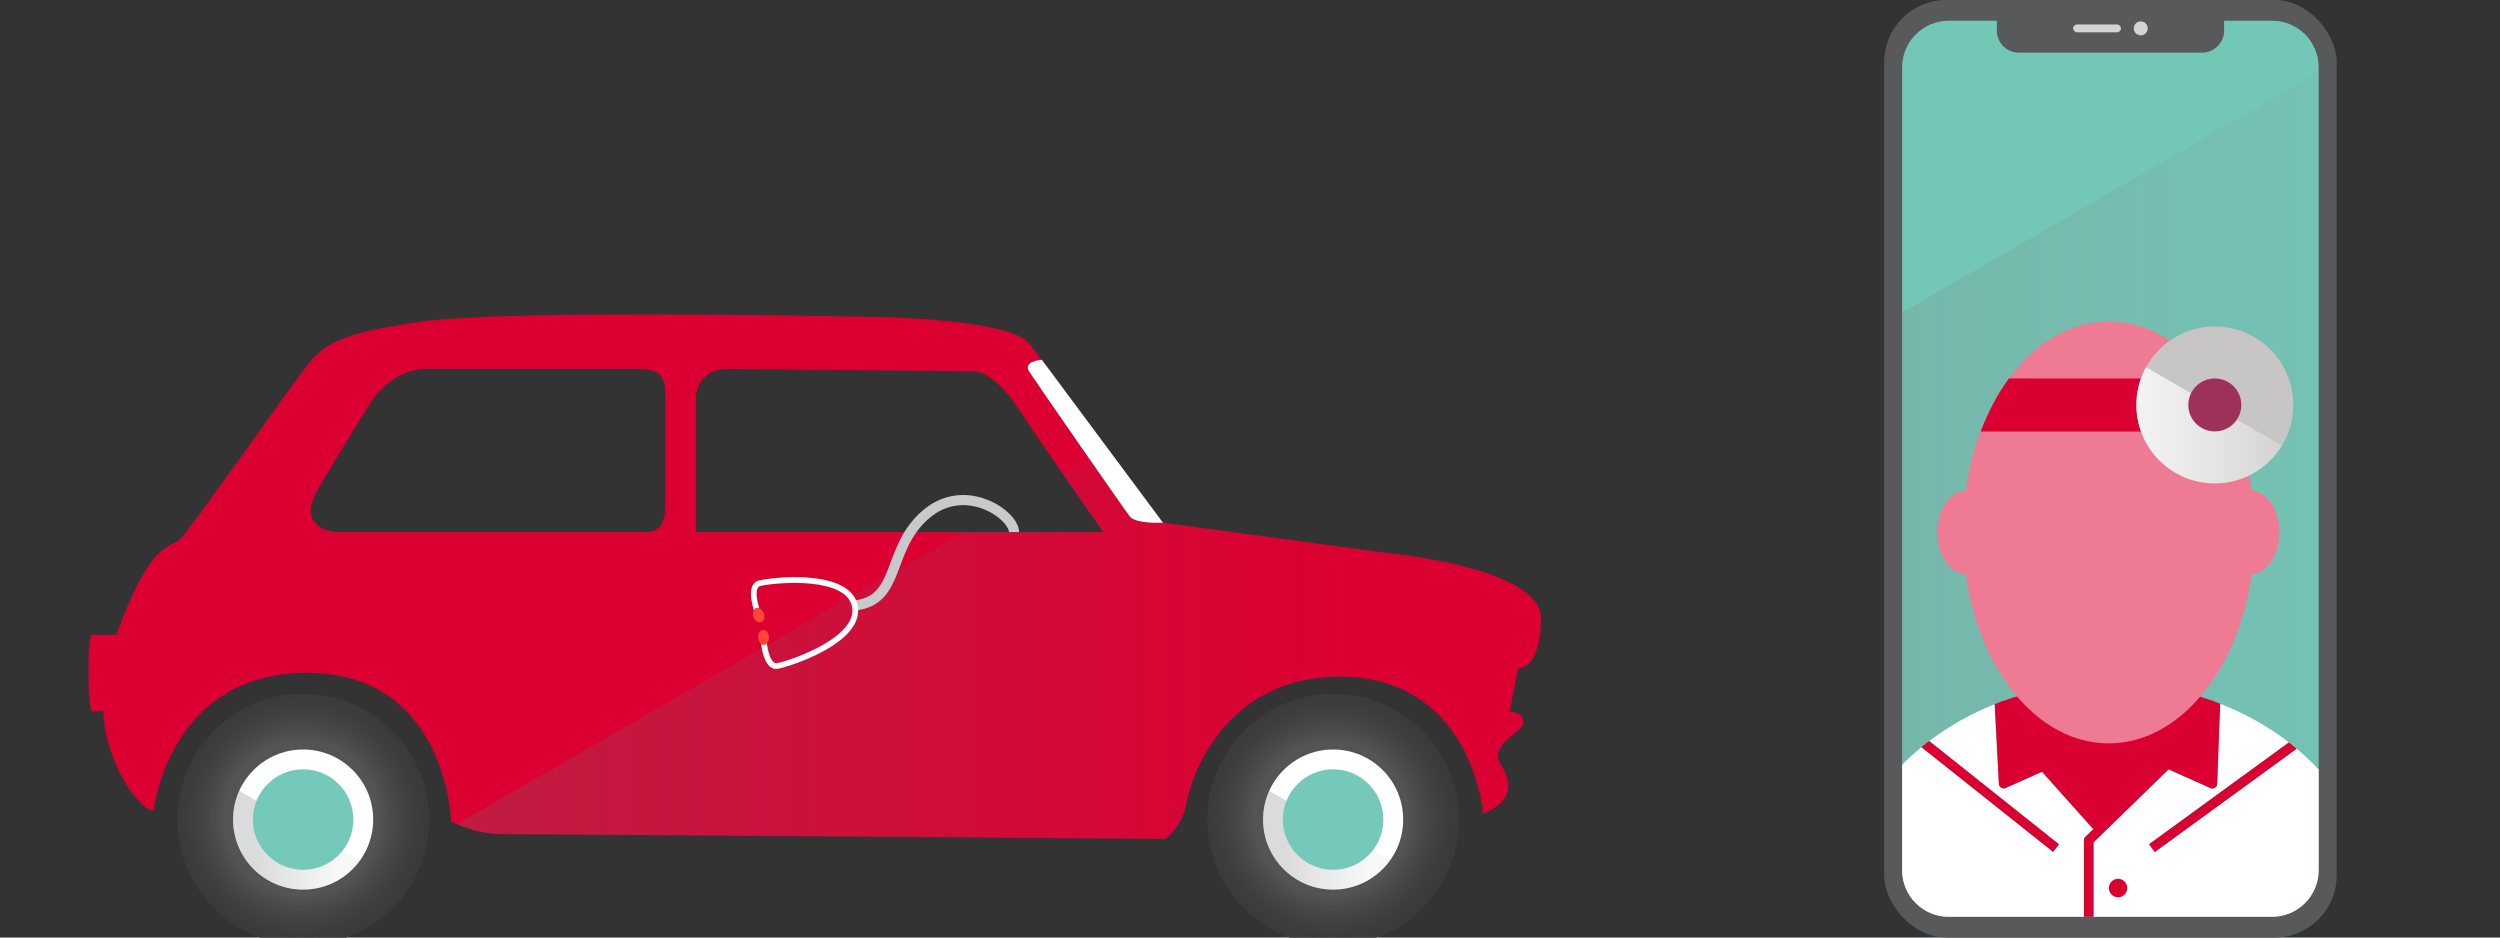 <?xml version="1.0" encoding="UTF-8"?><svg id="Layer_2" xmlns="http://www.w3.org/2000/svg" width="400" height="150" xmlns:xlink="http://www.w3.org/1999/xlink" viewBox="0 0 400 150"><rect x="0" y="0" width="400" height="150" fill="#333333" stroke="none"/><defs><style>.cls-1,.cls-2{fill:none;}.cls-2{stroke:#c9c9c9;stroke-miterlimit:10;stroke-width:1.62px;}.cls-3{fill:#c02134;}.cls-4{fill:#58595b;}.cls-5{fill:#db0032;}.cls-6{fill:#d1d3d4;}.cls-7{fill:url(#radial-gradient-2);}.cls-8{fill:url(#linear-gradient-5);}.cls-9{fill:url(#linear-gradient-4);}.cls-10{fill:url(#linear-gradient-3);}.cls-11{fill:url(#linear-gradient-2);}.cls-12{fill:url(#radial-gradient);}.cls-13{fill:url(#linear-gradient);}.cls-14{clip-path:url(#clippath-1);}.cls-15{clip-path:url(#clippath-3);}.cls-16{clip-path:url(#clippath-4);}.cls-17{clip-path:url(#clippath-2);}.cls-18{fill:#c7c6c5;}.cls-19{fill:#fff;}.cls-20{fill:#ff4438;}.cls-21{fill:#73c7b7;}.cls-22{fill:#dc0032;}.cls-23{fill:#9e3159;}.cls-24{fill:#75c9ba;}.cls-25{fill:#ef7a93;}.cls-26{clip-path:url(#clippath);}</style><radialGradient id="radial-gradient" cx="-747.37" cy="-3905.47" fx="-747.37" fy="-3905.47" r="7.16" gradientTransform="translate(2305.65 -10804.45) scale(2.8 -2.8)" gradientUnits="userSpaceOnUse"><stop offset=".61" stop-color="#000" stop-opacity=".05"/><stop offset="1" stop-color="#231f20" stop-opacity=".55"/></radialGradient><radialGradient id="radial-gradient-2" cx="-806.19" fx="-806.19" r="7.16" xlink:href="#radial-gradient"/><clipPath id="clippath"><path class="cls-1" d="M246.57,99.04c.18-8.32-24.67-10.56-24.67-10.56l-35.82-4.84s-4.36.23-5.32-1.01-14.99-21.47-16.09-23.17c-1.1-1.7,2.03-1.89,2.03-1.89-1-1.29-1.78-2.28-2.22-2.79-3.01-3.48-21.89-4.01-21.89-4.01,0,0-60.37-1.42-75.3.71-14.93,2.12-15.93,4.01-19.59,8.91s-17.29,24.37-18.94,25.91c-1.65,1.53-4.66.06-10.15,15.29h-3.9c-.84,0-.65,12.21,0,12.21h1.83c0,6.47,4.72,15.17,8.03,15.99,0,0,2.3-22.13,24.61-22.13s23.01,23.78,23.01,23.78c0,0,3.78,2.01,8.08,2.01s106.22.77,106.22.77c0,0,2.77-2.06,3.36-5.78s5.9-20.18,24.49-20.18,22.48,16.88,22.96,21.95c0,0,3.96-1.36,4.01-4.31.06-2.95-2.24-3.72-1.48-5.78s3.84-3.13,3.96-4.6c.12-1.48-2.24-1.71-2.24-1.71l1.36-6.9s3.48.47,3.66-7.85h0ZM106.45,80.18c0,2.88-.29,4.95-3.18,4.95h-49.53s-6.73-.37-2.73-7.1c3.99-6.73,7.91-13.01,7.91-13.01,0,0,3.18-5.99,9.46-5.99h32.68c3.55,0,5.4.15,5.4,4.07v17.08ZM111.33,85.13v-21.29c0-2.22,1.48-4.8,4.95-4.8s39.18.37,39.18.37c0,0,3.1-.67,7.39,5.84,4.29,6.5,13.67,19.88,13.67,19.88h-65.2,0Z"/></clipPath><linearGradient id="linear-gradient" x1="-797.83" y1="-6589.16" x2="-644.67" y2="-6589.16" gradientTransform="translate(-569.67 -6494.4) rotate(-180)" gradientUnits="userSpaceOnUse"><stop offset=".09" stop-color="#6d6e70" stop-opacity="0"/><stop offset="1" stop-color="#6d6e70" stop-opacity=".25"/></linearGradient><clipPath id="clippath-1"><circle class="cls-1" cx="48.5" cy="131.13" r="11.21"/></clipPath><linearGradient id="linear-gradient-2" x1="-103.76" y1="-6628.61" x2="-85.45" y2="-6628.61" gradientTransform="translate(144.47 -6494.4) scale(1 -1)" gradientUnits="userSpaceOnUse"><stop offset="0" stop-color="#6d6e70" stop-opacity=".25"/><stop offset=".72" stop-color="#6d6e70" stop-opacity=".05"/></linearGradient><clipPath id="clippath-2"><circle class="cls-1" cx="213.3" cy="131.13" r="11.21"/></clipPath><linearGradient id="linear-gradient-3" x1="61.04" x2="79.35" xlink:href="#linear-gradient-2"/><clipPath id="clippath-3"><path class="cls-1" d="M363.56,3.31h-7.71c0,.07.01.14.01.2v1.38c0,1.93-1.58,3.52-3.52,3.52h-29.33c-1.94,0-3.52-1.58-3.52-3.52v-1.38c0-.07,0-.14,0-.2h-7.72c-4.08,0-7.43,3.34-7.43,7.43v128.51c0,4.09,3.34,7.43,7.43,7.43h51.78c4.08,0,7.43-3.34,7.43-7.43V10.74c0-4.08-3.34-7.43-7.43-7.43h0Z"/></clipPath><linearGradient id="linear-gradient-4" x1="-2667.9" y1="-5763.46" x2="-2587.17" y2="-5763.46" gradientTransform="translate(-2290.07 -5682.88) rotate(-180)" gradientUnits="userSpaceOnUse"><stop offset="0" stop-color="#808285" stop-opacity=".05"/><stop offset="1" stop-color="#808285" stop-opacity=".25"/></linearGradient><clipPath id="clippath-4"><circle class="cls-1" cx="354.37" cy="64.79" r="12.55"/></clipPath><linearGradient id="linear-gradient-5" x1="340" y1="-5752.02" x2="367.73" y2="-5752.02" gradientTransform="translate(0 -5682.88) scale(1 -1)" gradientUnits="userSpaceOnUse"><stop offset="0" stop-color="#fff" stop-opacity=".8"/><stop offset=".12" stop-color="#fff" stop-opacity=".76"/><stop offset=".31" stop-color="#fff" stop-opacity=".67"/><stop offset=".55" stop-color="#fff" stop-opacity=".51"/><stop offset=".82" stop-color="#fff" stop-opacity=".3"/><stop offset="1" stop-color="#fff" stop-opacity=".15"/></linearGradient></defs><circle class="cls-4" cx="213.3" cy="131.13" r="20.07"/><circle class="cls-4" cx="48.5" cy="131.13" r="20.07"/><path class="cls-22" d="M246.57,99.04c.18-8.32-24.67-10.56-24.67-10.56l-35.82-4.84s-4.36.23-5.32-1.01-14.99-21.47-16.09-23.17c-1.1-1.7,2.03-1.89,2.03-1.89-1-1.29-1.78-2.28-2.22-2.79-3.01-3.48-21.89-4.01-21.89-4.01,0,0-60.37-1.42-75.3.71-14.93,2.12-15.93,4.01-19.59,8.91s-17.29,24.37-18.94,25.91c-1.65,1.53-4.66.06-10.15,15.29h-3.9c-.84,0-.65,12.21,0,12.21h1.83c0,6.47,4.72,15.17,8.03,15.99,0,0,2.3-22.13,24.61-22.13s23.01,23.78,23.01,23.78c0,0,3.78,2.01,8.08,2.01s106.22.77,106.22.77c0,0,2.77-2.06,3.36-5.78s5.9-20.18,24.49-20.18,22.48,16.88,22.96,21.95c0,0,3.96-1.36,4.01-4.31.06-2.95-2.24-3.72-1.48-5.78s3.84-3.13,3.96-4.6c.12-1.48-2.24-1.71-2.24-1.71l1.36-6.9s3.48.47,3.66-7.85h0ZM106.45,80.18c0,2.88-.29,4.95-3.18,4.95h-49.53s-6.73-.37-2.73-7.1c3.99-6.73,7.91-13.01,7.91-13.01,0,0,3.18-5.99,9.46-5.99h32.68c3.55,0,5.4.15,5.4,4.07v17.08ZM111.33,85.13v-21.29c0-2.22,1.48-4.8,4.95-4.8s39.18.37,39.18.37c0,0,3.1-.67,7.39,5.84,4.29,6.5,13.67,19.88,13.67,19.88h-65.2,0Z"/><circle class="cls-12" cx="213.3" cy="131.13" r="20.07"/><path class="cls-19" d="M186.08,83.64s-4.36.23-5.32-1.01c-.96-1.24-14.99-21.47-16.09-23.17-1.1-1.7,2.03-1.89,2.03-1.89l19.38,26.07Z"/><circle class="cls-7" cx="48.5" cy="131.13" r="20.07"/><circle class="cls-19" cx="48.5" cy="131.13" r="11.21"/><circle class="cls-19" cx="213.3" cy="131.13" r="11.21"/><g class="cls-26"><polygon class="cls-13" points="13.53 166.23 261.12 23.29 261.12 166.23 13.53 166.23"/></g><g class="cls-14"><polygon class="cls-11" points="66.37 142.76 36.76 125.66 36.76 142.76 66.37 142.76"/></g><g class="cls-17"><polygon class="cls-10" points="231.17 142.76 201.56 125.66 201.56 142.76 231.17 142.76"/></g><path class="cls-2" d="M162.24,85.13c0-2.73-7.83-8.28-14.16-2.77-6.33,5.5-3.88,13.68-11.3,14.51"/><path class="cls-19" d="M137.32,97.44c-.02-.2-.04-.4-.09-.61-.06-.29-.15-.57-.27-.82-2.19-4.89-13.24-3.65-15.46-3.16-.48.1-.85.39-1.08.82-.07.14-.13.29-.17.46-.28,1.07.07,2.55.37,3.52.09-.15.21-.26.37-.31.16-.06.33-.05.5.01-.35-1.15-.61-2.58-.26-3.25.1-.19.24-.3.46-.35,2.93-.64,13.61-1.42,14.63,3.28,1.02,4.69-9.01,8.43-11.94,9.07-.22.05-.39,0-.57-.13-.6-.46-.96-1.87-1.12-3.06-.12.12-.28.21-.45.22-.17.02-.33-.03-.47-.13.15,1.17.53,2.97,1.48,3.7.39.3.84.4,1.32.29.77-.17,2.57-.7,4.57-1.55,3.82-1.62,8.41-4.4,8.15-8h0Z"/><path class="cls-20" d="M122.26,103.14c.17-.02.33-.1.45-.22.23-.23.36-.61.33-1.03-.06-.65-.5-1.14-.98-1.1-.32.03-.58.29-.71.65-.06.18-.09.39-.07.61.04.43.24.79.51.97.14.1.3.15.47.13Z"/><path class="cls-20" d="M122.22,98.15c-.14-.4-.42-.69-.73-.81-.17-.06-.34-.07-.5-.01-.16.05-.28.17-.37.31-.17.28-.21.69-.06,1.1.22.62.77.98,1.23.82.06-.02.11-.05.16-.08.34-.24.46-.79.28-1.33Z"/><circle class="cls-24" cx="213.3" cy="131.13" r="8.04"/><circle class="cls-24" cx="48.5" cy="131.13" r="8.04"/><rect class="cls-4" x="301.47" width="72.4" height="150" rx="9.94" ry="9.94"/><path class="cls-21" d="M363.56,3.32h-7.71c0,.07.01.13.01.2v1.38c0,1.93-1.58,3.52-3.52,3.52h-29.33c-1.94,0-3.52-1.58-3.52-3.52v-1.38c0-.07,0-.13,0-.2h-7.72c-4.08,0-7.43,3.34-7.43,7.43v128.51c0,4.09,3.34,7.43,7.43,7.43h51.78c4.08,0,7.43-3.34,7.43-7.43V10.74c0-4.09-3.34-7.43-7.43-7.43h0Z"/><circle class="cls-6" cx="342.52" cy="4.54" r="1.12"/><rect class="cls-6" x="331.7" y="3.91" width="7.66" height="1.26" rx=".63" ry=".63"/><g class="cls-15"><polygon class="cls-9" points="377.83 7.57 377.83 153.6 297.1 153.6 297.1 54.18 377.83 7.57"/><path class="cls-19" d="M354.39,126.04c-.12.08-.26.12-.41.12-.11,0-.21-.02-.32-.07l-6.68-2.99-12.01,11.68v11.9h45.69c0-10.55-5.06-20.08-13.2-26.89l-22.7,16.53-.91-1.25,22.36-16.29c-3.26-2.52-6.96-4.61-10.99-6.19l-.48,12.82c-.01.26-.14.49-.36.63h0Z"/><path class="cls-19" d="M333.66,133.9l1.28-1.24-8.21-9.18-5.82,2.6c-.1.04-.21.07-.31.07-.14,0-.28-.04-.4-.11-.22-.13-.35-.36-.37-.62l-.67-12.75c-3.83,1.53-7.35,3.51-10.48,5.89l20.78,16.54-.96,1.21-21.07-16.76c-8.32,6.82-13.51,16.45-13.51,27.14h39.52v-12.23c0-.21.08-.41.23-.55h0Z"/><path class="cls-5" d="M326.92,122.55l9.08,10.15,10.82-10.52,7.16,3.21.44-13.1c-5.26-1.96-11.05-3.04-17.14-3.04s-12.02,1.11-17.33,3.11l.63,13.03,6.33-2.83h0Z"/><path class="cls-3" d="M366.25,118.82c.32.25.62.5.93.75-.31-.25-.61-.5-.93-.75Z"/><path class="cls-3" d="M366.22,118.79h0s.02.01.03.02c-.01,0-.02-.01-.03-.02h0Z"/><path class="cls-3" d="M367.47,119.8c-.1-.08-.19-.15-.29-.23l.29.23h0,0Z"/><path class="cls-5" d="M338.89,140.61c-.82,0-1.47.66-1.47,1.48s.66,1.48,1.47,1.48,1.47-.66,1.47-1.48-.66-1.48-1.47-1.48Z"/><path class="cls-5" d="M344.76,136.33l22.7-16.53-.29-.23c-.31-.25-.61-.51-.93-.75-.01,0-.02-.01-.03-.02l-22.36,16.28.91,1.25h0Z"/><path class="cls-5" d="M329.44,135.1l-20.78-16.54c-.42.32-.83.64-1.24.97,0,0,0,0,0,0l21.07,16.76.96-1.21h0Z"/><path class="cls-5" d="M346.98,123.1l6.68,2.99c.1.04.21.07.32.07.14,0,.28-.04.41-.12.22-.14.36-.37.36-.63l.48-12.82h0c-.5-.2-1.01-.39-1.52-.57l-.46,12.19-10.25-4.65-.63,1.41,3.1,1.44-9.43,9.17-7.84-8.76,4.38-1.88-.63-1.41-10.65,4.68-.64-12.12c-.51.18-1.01.38-1.51.58h0s.67,12.75.67,12.75c.01.25.15.49.37.62.12.07.26.11.4.11.11,0,.22-.02.31-.07l5.82-2.6,8.21,9.18-1.28,1.24c-.15.15-.23.35-.23.55v12.23h1.54v-11.9l12.01-11.68h0Z"/><ellipse class="cls-25" cx="337.39" cy="85.18" rx="23.34" ry="33.76"/><path class="cls-5" d="M341.87,64.79c0-1.49.26-2.92.73-4.24h-21.17c-1.8,2.46-3.33,5.32-4.52,8.49h25.69c-.47-1.33-.73-2.75-.73-4.24h0Z"/><path class="cls-25" d="M314.55,91.85c-2.52,0-4.57-2.99-4.57-6.67s2.04-6.67,4.57-6.67v13.33h0Z"/><path class="cls-25" d="M360.13,91.85c2.52,0,4.57-2.99,4.57-6.67s-2.04-6.67-4.57-6.67v13.33h0Z"/><circle class="cls-18" cx="354.37" cy="64.79" r="12.55"/><g class="cls-16"><polygon class="cls-8" points="367.6 72.75 340 56.81 340 81.48 367.73 81.48 367.6 72.75"/></g><circle class="cls-23" cx="354.37" cy="64.79" r="4.24"/></g></svg>